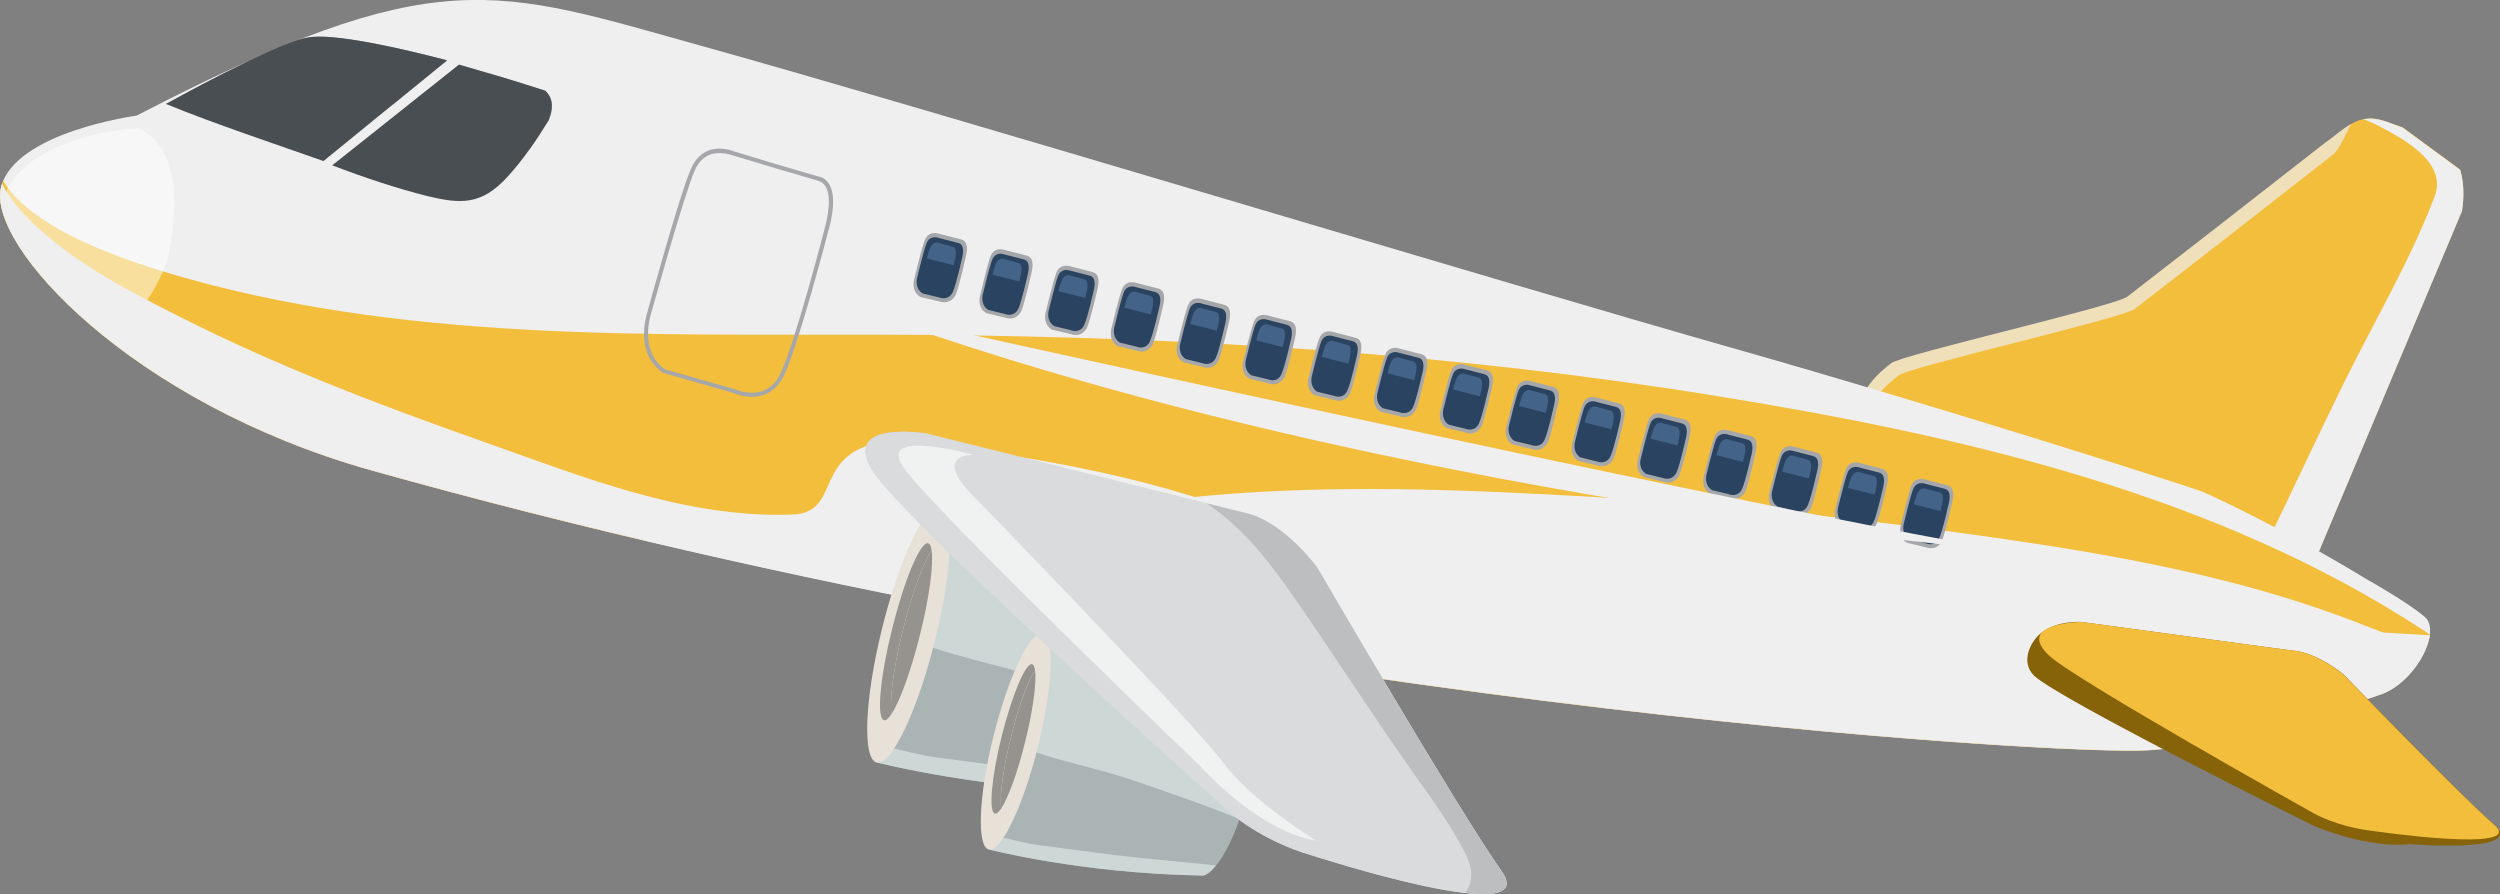 <svg xmlns="http://www.w3.org/2000/svg" xml:space="preserve" width="940.6" height="336.4"><rect width="100%" height="100%" fill="#808080" stroke="none"/><style>.st0{fill:#f3be3c}.st2{fill:#efeff0}.st3{fill:#494e53}.st5{fill:#a6a7aa}.st6{fill:#2a4360}.st7{fill:#436389}.st9{fill:#abb4b4}.st10{fill:#cdd7d6}.st11{fill:#e8e1d8}.st12{fill:#96938f}</style><path d="m925.6 63.9-21.8-16h-.2c-5.7-2-10.6-4.9-16.9-2.3-4.5 1.9-8 5.6-11.9 8.2-30.4 23.8-54.9 42.8-74.4 57.9-4.7 3.6-84.7 21.8-88.8 25-34 26.2 24.5 29.1 22.6 31.1-6.1 6.4 113.1 30.1 137.3 42l54.8-130.4c.8-5.3.8-10.5-.7-15.5" class="st0"/><path d="M906.4 52.4h.2l19.7 14.5c-.2-1-.4-2-.7-3.1l-21.8-16h-.2c-.7-.3-1.5-.5-2.2-.8 1.6 2.5 3.1 4.7 5 5.4" class="st0"/><path d="M714.4 141.2c4.1-3.2 84.1-21.4 88.8-25 19.5-15 44-34.1 74.4-57.9 2.1-1.4 4.5-6.7 7-11.7-3.5 2-6.5 4.9-9.8 7.1-30.4 23.8-54.9 42.8-74.4 57.9-4.7 3.6-84.7 21.8-88.8 25-12.4 9.5-12.5 16-7.8 20.4-.7-4 2-9.2 10.6-15.8" style="opacity:.7;fill:#efeff0"/><path d="m925.6 63.9-21.8-16h-.2c-4.9-1.7-9.2-4.1-14.4-3 1.5.5 2.9 1.1 4.4 1.8 9.5 4.9 27.5 13.9 22.4 27.3-9.1 23.8-22.5 46.6-33.8 69.4-9.8 19.8-19.1 40-28.8 59.9 7.9 2.4 14.3 4.6 18.1 6.5l54.8-130.4c.8-5.3.8-10.5-.7-15.5" class="st2"/><path d="M51.4 43.5C164.9-15.3 186-4.4 265.1 17.6c79 21.9 303 89.6 386.2 113.2s169.5 51.4 177.4 54.2c0 0 27.5 12.1 62.2 33.2 0 0 15.2 8.5 21.5 14 5.9 5.2-2.6 23-15.3 28.6-3 1.3-35.8 11.8-35.8 11.8s-16.9 7.1-52.9 9.7c-30.9 2.2-351.7-16.5-668.7-105.3C49.3 151.6-5.1 92.2.4 70.4c5.3-20.8 51-26.9 51-26.9" class="st2"/><path d="M139.7 176.9c34.1 9.6 68.3 18.3 102.1 26.3 28.6 2.8 57.4 2.9 86-.2 42-4.6 83.5-12.5 125.5-16.4 48.7-4.5 98-2.4 146.8.4 48.7 2.8 97.2 7.8 145.5 14.6 48.6 6.8 98.2 15.5 144 33.7 7.6 3 15.4 5.9 23.1 8.9q1.2-2.85 1.5-5.4c-.7-.5-1.3-.9-2-1.4-78.9-51.8-174.3-73.5-266.3-88.4-98.3-16-198.5-22.2-298-23-89.1-.7-180.9 3.6-268.1-18.7C61.2 102.4 14.5 90 1.2 68.1c-.3.8-.6 1.6-.8 2.4-5.5 21.7 48.9 81.1 139.3 106.4" class="st0"/><path d="M190.4 67.1c6.2-6.6 11.3-14.2 16-21.9 1.6-4 2-8-1.3-11.1-7.4-2.4-15.7-5-24.9-7.6-2.6-.8-5.2-1.5-7.5-2.2L125 62.2c12 4.6 24.3 8.7 35.9 11.6 12.4 3 20.1 3.3 29.5-6.7M62.4 39.1s41.6-23.1 53.5-25c2.9-.5 12.8-1.7 52.3 8.6l-46.5 37.9c-16.6-5.9-40.5-13.8-59.3-21.5" class="st3"/><g style="opacity:.5"><path d="M199.2 56.3c2.6-3.6 4.9-7.3 7.3-11 1.6-4 2-8-1.3-11.1-7.4-2.4-15.7-5-24.9-7.6-2.6-.8-5.2-1.5-7.5-2.2l-20.5 16.2c15.8 4.7 31.4 10.1 46.9 15.7M95.2 30c13.2-.7 26.1 2.3 38.9 5.5 4.6 1.2 9.2 2.4 13.8 3.8l20.4-16.6c-39.5-10.2-49.5-9.1-52.3-8.6-8.6 1.4-32.6 13.8-45.3 20.6 8-2.2 16.2-4.3 24.5-4.7" class="st3"/></g><path d="M278.7 148.8c-1.5-.4-2.5-.8-2.6-.9l-26.6-7.6c-11-7.4-6.1-22.2-6.1-22.3.5-1.8 12.1-44.2 16.6-54.6 3.8-8.7 11.4-7.8 14.5-7 .9.2 1.5.5 1.5.5l15.8 4.8 16.1 4.7h.2c1.7.4 3.1 1.5 4 3.1 3.2 5.7-.3 17-.5 17.5-.4 1.7-10.9 41.9-16.5 54-4.5 9.6-13 8.7-16.4 7.8m-28.4-9.8 26.4 7.5c.1 0 1 .5 2.4.8 3.8.9 10.8 1.3 14.6-6.9 5.6-12 16.3-53.4 16.4-53.8 0-.2 3.5-11.2.6-16.3-.7-1.2-1.7-2-3-2.3l-.2-.1-16.1-4.7-15.9-4.8c-.1 0-.6-.2-1.4-.4-3.4-.8-9.5-1.2-12.7 6.1-4.4 10.2-16.4 54-16.6 54.4 0 .2-4.4 13.7 5.5 20.5M353.9 113.6c-.4-.1-.6-.2-.6-.2l-7.1-1.7-.1-.1c-2.8-1.7-2.6-5.1-2.1-6.7.1-.4 2.8-11.8 4-14.7 1-2.4 3.1-2.8 4.8-2.4.2.1.4.1.4.1l8.5 2.2c.7.2 1.2.6 1.6 1.2 1 1.7.2 4.8.1 5.2s-2.5 11.2-3.9 14.6c-1.2 2.1-3.2 3-5.6 2.5" class="st5"/><path d="M353.9 112.1c-.4-.1-.6-.2-.6-.2l-6.2-1.5-.1-.1c-2.4-1.5-2.3-4.5-1.9-5.9.1-.4 2.5-10.4 3.5-12.9.8-2.1 2.7-2.5 4.2-2.1.2 0 .3.1.3.1l7.4 1.9c.7.2 1.1.5 1.4 1 .9 1.5.2 4.2.1 4.6s-2.2 9.9-3.5 12.8c-.8 1.9-2.6 2.8-4.6 2.3" class="st6"/><path d="m348.9 97.3 9.9 2.5c.2-1 .4-1.6.4-1.7.1-.3.8-3 .2-4.4q-.3-.75-.9-.9l-5.3-1.4s-.1 0-.2-.1c-1-.3-2.4.2-3.2 2.3-.3.7-.7 2.1-1.1 3.7.1 0 .1-.1.2 0" class="st7"/><path d="M378.7 119.7c-.4-.1-.6-.2-.6-.2l-7.1-1.7-.1-.1c-2.8-1.7-2.6-5.1-2.1-6.7.1-.4 2.8-11.8 3.9-14.7 1-2.4 3.1-2.8 4.8-2.4.2.1.4.1.4.1l8.5 2.2c.7.2 1.2.6 1.6 1.2 1 1.7.2 4.8.1 5.2s-2.5 11.2-3.9 14.6c-1.2 2.1-3.2 3.1-5.5 2.5" class="st5"/><path d="M378.6 118.3c-.4-.1-.6-.2-.6-.2l-6.2-1.5-.1-.1c-2.4-1.5-2.3-4.5-1.9-5.9.1-.4 2.5-10.4 3.5-12.9.8-2.1 2.7-2.5 4.2-2.1.2 0 .3.1.3.1l7.4 1.9c.7.2 1.1.5 1.4 1 .9 1.5.2 4.2.1 4.6s-2.2 9.9-3.5 12.8c-.8 1.9-2.5 2.8-4.6 2.3" class="st6"/><path d="m373.6 103.4 9.9 2.5c.2-1 .4-1.6.4-1.7.1-.3.8-3 .2-4.4q-.3-.75-.9-.9l-5.3-1.4s-.1 0-.2-.1c-1.1-.3-2.4.2-3.2 2.3-.3.7-.7 2.1-1.1 3.7z" class="st7"/><path d="M403.4 125.9c-.4-.1-.6-.2-.6-.2l-7.1-1.7-.1-.1c-2.8-1.7-2.6-5.1-2.1-6.7.1-.4 2.8-11.8 4-14.7.9-2.4 3.1-2.8 4.8-2.4.2.1.4.1.4.1l8.5 2.2c.7.2 1.2.6 1.6 1.2 1 1.7.2 4.8.1 5.2s-2.5 11.2-4 14.6c-1.1 2.1-3.1 3.1-5.5 2.5" class="st5"/><path d="M403.4 124.4c-.4-.1-.6-.2-.6-.2l-6.2-1.5-.1-.1c-2.4-1.5-2.3-4.5-1.9-5.9.1-.4 2.5-10.4 3.5-12.9.8-2.1 2.7-2.5 4.2-2.1.2.1.3.1.3.1l7.4 1.9c.6.2 1.1.5 1.4 1 .9 1.5.2 4.2.1 4.6s-2.2 9.9-3.5 12.8c-.8 2-2.6 2.8-4.6 2.3" class="st6"/><path d="m398.4 109.6 9.9 2.5c.2-1 .4-1.6.4-1.7.1-.3.8-3 .2-4.4q-.3-.75-.9-.9l-5.3-1.4s-.1 0-.2-.1c-1.1-.3-2.4.2-3.2 2.3-.3.7-.7 2.1-1.1 3.7z" class="st7"/><path d="M428.2 132.1c-.4-.1-.7-.2-.7-.2l-7.1-1.7-.1-.1c-2.8-1.7-2.6-5.1-2.1-6.7.1-.4 2.8-11.8 4-14.7.9-2.4 3.1-2.8 4.8-2.4.2.1.4.1.4.1l8.5 2.2c.7.2 1.2.6 1.6 1.2 1 1.7.2 4.8.1 5.2s-2.5 11.2-3.9 14.6c-1.2 2.1-3.2 3.1-5.5 2.5" class="st5"/><path d="M428.1 130.6c-.4-.1-.6-.2-.6-.2l-6.2-1.5-.1-.1c-2.4-1.5-2.3-4.5-1.9-5.9.1-.4 2.5-10.4 3.5-12.9.8-2.1 2.7-2.5 4.2-2.1.2 0 .3.1.3.1l7.4 1.9c.6.2 1.1.5 1.4 1 .9 1.5.2 4.2.1 4.6s-2.2 9.9-3.5 12.8c-.8 2-2.5 2.8-4.6 2.3" class="st6"/><path d="m423.1 115.8 9.9 2.5c.2-1 .4-1.6.4-1.7.1-.3.8-3 .3-4.4q-.3-.75-.9-.9l-5.3-1.4s-.1 0-.2-.1c-1.1-.3-2.4.2-3.2 2.3-.3.7-.6 2.1-1.1 3.7z" class="st7"/><path d="M452.9 138.2c-.4-.1-.6-.2-.6-.2l-7.1-1.7-.1-.1c-2.8-1.7-2.6-5.1-2.1-6.7.1-.4 2.8-11.8 4-14.7.9-2.4 3.1-2.8 4.8-2.4.2.1.4.1.4.1l8.5 2.2c.7.2 1.3.6 1.6 1.2 1 1.7.2 4.8.1 5.2s-2.5 11.2-4 14.6c-1.1 2.2-3.1 3.1-5.5 2.5" class="st5"/><path d="M452.9 136.8c-.4-.1-.6-.2-.6-.2l-6.2-1.5-.1-.1c-2.4-1.5-2.3-4.5-1.9-5.9.1-.4 2.5-10.4 3.5-12.9.8-2.1 2.7-2.5 4.2-2.1.2.1.3.1.3.1l7.4 1.9c.6.2 1.1.5 1.4 1 .9 1.5.2 4.2.1 4.6s-2.2 9.9-3.5 12.8c-.8 1.9-2.6 2.8-4.6 2.3" class="st6"/><path d="m447.9 121.9 9.9 2.5c.2-1 .4-1.6.4-1.7.1-.3.8-3 .3-4.4q-.3-.75-.9-.9l-5.3-1.4s-.1 0-.2-.1c-1-.3-2.4.2-3.2 2.3-.3.7-.7 2.1-1.1 3.7 0 .1 0 0 .1 0" class="st7"/><path d="M477.7 144.4c-.4-.1-.6-.2-.6-.2l-7.1-1.7-.1-.1c-2.8-1.7-2.6-5.1-2.1-6.7.1-.4 2.8-11.8 4-14.7.9-2.4 3.1-2.8 4.8-2.4.2.1.4.1.4.1l8.5 2.2c.7.2 1.2.6 1.6 1.2 1 1.7.2 4.8.1 5.2s-2.5 11.2-3.9 14.6c-1.3 2.1-3.2 3.1-5.6 2.5" class="st5"/><path d="m477.6 142.9-.6-.2-6.2-1.5-.1-.1c-2.4-1.5-2.3-4.5-1.9-5.9.1-.4 2.5-10.4 3.5-12.9.8-2.1 2.7-2.5 4.2-2.1.2.1.3.1.3.1l7.4 1.9c.6.2 1.1.5 1.4 1 .9 1.5.2 4.2.1 4.6s-2.2 9.9-3.5 12.8c-.8 2-2.5 2.9-4.6 2.3" class="st6"/><path d="m472.7 128.1 9.9 2.5c.2-1 .4-1.7.4-1.7.1-.3.8-3 .3-4.4q-.3-.75-.9-.9l-5.3-1.4s-.1 0-.2-.1c-1.1-.3-2.4.2-3.2 2.3-.3.7-.6 2.1-1.1 3.7z" class="st7"/><path d="M502.4 150.6c-.4-.1-.7-.2-.7-.2l-7.1-1.7-.1-.1c-2.8-1.7-2.6-5.1-2.1-6.7.1-.4 2.8-11.8 4-14.7.9-2.4 3.1-2.8 4.8-2.4.2.1.4.1.4.1l8.5 2.2c.7.2 1.2.6 1.6 1.2 1 1.7.2 4.8.1 5.2s-2.5 11.2-3.9 14.6c-1.1 2.1-3.1 3.1-5.5 2.5" class="st5"/><path d="M502.4 149.1c-.4-.1-.6-.2-.6-.2l-6.2-1.5-.1-.1c-2.4-1.5-2.3-4.5-1.9-5.9.1-.4 2.5-10.4 3.5-12.9.8-2.1 2.7-2.5 4.2-2.1.2 0 .3.1.3.1l7.4 1.9c.6.2 1.1.5 1.4 1 .9 1.5.1 4.2.1 4.6-.1.4-2.2 9.9-3.5 12.8-.8 2-2.5 2.8-4.6 2.3" class="st6"/><path d="m497.4 134.3 9.9 2.5c.2-1 .4-1.6.4-1.7.1-.3.8-3 .3-4.4q-.3-.75-.9-.9l-5.3-1.4s-.1 0-.2-.1c-1-.3-2.4.2-3.2 2.3-.3.7-.7 2.1-1.1 3.7z" class="st7"/><path d="M527.2 156.8c-.4-.1-.7-.2-.7-.2l-7.1-1.7-.1-.1c-2.8-1.7-2.6-5.1-2.1-6.7.1-.4 2.8-11.8 4-14.7 1-2.4 3.1-2.8 4.8-2.4.2.1.4.1.4.1l8.5 2.2c.7.2 1.2.6 1.6 1.2 1 1.7.2 4.8.1 5.2s-2.5 11.2-3.9 14.6c-1.2 2.1-3.1 3-5.5 2.5" class="st5"/><path d="m527.1 155.3-.6-.2-6.2-1.5-.1-.1c-2.4-1.5-2.3-4.5-1.9-5.9.1-.4 2.5-10.4 3.5-12.9.8-2.1 2.7-2.5 4.2-2.1.2 0 .3.1.3.1l7.4 1.9c.7.2 1.1.5 1.4 1 .9 1.5.2 4.3.1 4.6-.1.4-2.2 9.9-3.5 12.8-.8 1.9-2.5 2.8-4.6 2.3" class="st6"/><path d="m522.2 140.5 9.9 2.5c.2-1 .4-1.6.4-1.7.1-.3.8-3 .2-4.4q-.3-.75-.9-.9l-5.3-1.4s-.1 0-.2-.1c-1.1-.3-2.4.2-3.2 2.3-.3.7-.7 2.1-1.1 3.7.1 0 .1-.1.2 0" class="st7"/><path d="M551.9 162.9c-.4-.1-.6-.2-.6-.2l-7.1-1.7-.1-.1c-2.8-1.7-2.6-5.1-2.1-6.7.1-.4 2.8-11.8 4-14.7.9-2.4 3.1-2.8 4.8-2.4.2.1.3.1.3.1l8.5 2.2c.7.2 1.2.6 1.6 1.2 1 1.7.2 4.8.1 5.2s-2.5 11.2-3.9 14.6c-1.1 2.1-3.1 3.1-5.5 2.5" class="st5"/><path d="M551.9 161.5c-.4-.1-.6-.2-.6-.2l-6.2-1.5-.1-.1c-2.4-1.5-2.3-4.5-1.9-5.9.1-.4 2.5-10.4 3.5-12.9.8-2.1 2.7-2.5 4.2-2.1.2 0 .3.1.3.1l7.4 1.9c.6.2 1.1.5 1.4 1 .9 1.5.2 4.2.1 4.6s-2.2 9.9-3.5 12.8c-.8 1.9-2.5 2.8-4.6 2.3" class="st6"/><path d="m546.9 146.6 9.9 2.5c.2-1 .4-1.6.4-1.7.1-.3.8-3 .2-4.4q-.3-.75-.9-.9l-5.3-1.4s-.1 0-.2-.1c-1-.3-2.4.2-3.2 2.3-.3.7-.7 2.1-1.1 3.7z" class="st7"/><path d="M576.7 169.1c-.4-.1-.6-.2-.6-.2l-7.1-1.7-.1-.1c-2.8-1.7-2.6-5.1-2.1-6.7.1-.4 2.8-11.8 4-14.7.9-2.4 3.1-2.8 4.8-2.4.2.1.4.1.4.1l8.5 2.2c.7.2 1.2.6 1.6 1.2 1 1.7.2 4.8.1 5.2s-2.5 11.2-3.9 14.6c-1.3 2.1-3.2 3.1-5.6 2.5" class="st5"/><path d="M576.6 167.6c-.4-.1-.6-.2-.6-.2l-6.2-1.5-.1-.1c-2.4-1.5-2.3-4.5-1.9-5.9.1-.4 2.5-10.4 3.5-12.9.8-2.1 2.7-2.5 4.2-2.1.2.1.3.1.3.1l7.4 1.9c.6.2 1.1.5 1.4 1 .9 1.5.2 4.2.1 4.6s-2.2 9.9-3.5 12.8c-.8 2-2.5 2.8-4.6 2.3" class="st6"/><path d="m571.7 152.8 9.9 2.5c.2-1 .4-1.6.4-1.7.1-.3.8-3 .2-4.4q-.3-.75-.9-.9l-5.3-1.4s-.1 0-.2-.1c-1-.3-2.4.2-3.2 2.3-.3.7-.6 2.1-1.1 3.7z" class="st7"/><path d="M601.5 175.3c-.4-.1-.6-.2-.6-.2l-7.1-1.7-.1-.1c-2.8-1.7-2.6-5.1-2.1-6.7.1-.4 2.8-11.8 3.9-14.7 1-2.4 3.1-2.8 4.8-2.4.2.1.4.1.4.1l8.5 2.2c.7.2 1.2.6 1.6 1.2 1 1.7.2 4.8.1 5.2s-2.5 11.2-3.9 14.6c-1.2 2.1-3.2 3-5.5 2.5" class="st5"/><path d="M601.4 173.8c-.4-.1-.6-.2-.6-.2l-6.2-1.5-.1-.1c-2.4-1.5-2.3-4.5-1.9-5.9.1-.4 2.5-10.4 3.5-12.9.8-2.1 2.7-2.5 4.2-2.1.2 0 .3.1.3.1l7.4 1.9c.6.2 1.1.5 1.4 1 .9 1.5.2 4.2.1 4.6s-2.2 9.9-3.5 12.8c-.8 1.9-2.5 2.8-4.6 2.3" class="st6"/><path d="m596.4 159 9.9 2.5c.2-1 .4-1.6.4-1.7.1-.3.8-3 .2-4.4q-.3-.75-.9-.9l-5.3-1.4s-.1 0-.2-.1c-1.1-.3-2.4.2-3.2 2.3-.3.7-.7 2.1-1.1 3.7z" class="st7"/><path d="M626.2 181.4c-.4-.1-.6-.2-.6-.2l-7.1-1.7-.1-.1c-2.8-1.7-2.6-5.1-2.1-6.7.1-.4 2.8-11.8 4-14.7.9-2.4 3.1-2.8 4.8-2.4.2.1.4.1.4.1l8.5 2.2c.7.2 1.2.6 1.6 1.2 1 1.7.2 4.8.1 5.2s-2.5 11.2-3.9 14.6c-1.2 2.1-3.2 3.1-5.6 2.5" class="st5"/><path d="m626.1 180-.6-.2-6.2-1.5-.1-.1c-2.4-1.5-2.3-4.5-1.8-5.9.1-.4 2.5-10.4 3.5-12.9.8-2.1 2.7-2.5 4.2-2.1.2 0 .3.1.3.1l7.4 1.9c.7.2 1.1.5 1.4 1 .9 1.5.2 4.2.1 4.6s-2.2 9.9-3.5 12.8c-.9 1.9-2.6 2.8-4.7 2.3" class="st6"/><path d="m621.2 165.1 9.9 2.5c.2-1 .4-1.6.4-1.7.1-.3.8-3 .2-4.4q-.3-.75-.9-.9l-5.3-1.4s-.1 0-.2-.1c-1.1-.3-2.4.2-3.2 2.3-.3.7-.7 2.1-1.1 3.7.1.1.1 0 .2 0" class="st7"/><path d="M651 187.6c-.4-.1-.6-.2-.6-.2l-7.1-1.7-.1-.1c-2.8-1.7-2.6-5.1-2.1-6.7.1-.4 2.8-11.8 4-14.7.9-2.4 3.1-2.8 4.8-2.4.2.1.4.1.4.1l8.5 2.2c.7.2 1.2.6 1.6 1.2 1 1.7.2 4.8.1 5.2s-2.5 11.2-3.9 14.6c-1.3 2.1-3.3 3.1-5.6 2.5" class="st5"/><path d="M650.9 186.1c-.4-.1-.6-.2-.6-.2l-6.2-1.5-.1-.1c-2.4-1.5-2.3-4.5-1.9-5.9.1-.4 2.5-10.4 3.5-12.9.8-2.1 2.7-2.5 4.2-2.1.2 0 .3.1.3.1l7.4 1.9c.6.2 1.1.5 1.4 1 .9 1.5.2 4.2.1 4.6s-2.2 9.9-3.5 12.8c-.8 2-2.5 2.8-4.6 2.3" class="st6"/><path d="m645.9 171.3 9.9 2.5c.2-1 .4-1.6.4-1.7.1-.3.8-3 .3-4.4q-.3-.75-.9-.9l-5.3-1.4s-.1 0-.2-.1c-1-.3-2.4.2-3.2 2.3-.3.7-.7 2.1-1.1 3.7z" class="st7"/><path d="M675.7 193.8c-.4-.1-.6-.2-.6-.2l-7.1-1.7-.1-.1c-2.8-1.7-2.6-5.1-2.1-6.7.1-.4 2.8-11.8 4-14.7.9-2.4 3.1-2.8 4.8-2.4.2.1.4.1.4.1l8.5 2.2c.7.2 1.2.6 1.6 1.2 1 1.7.2 4.8.1 5.2s-2.5 11.2-3.9 14.6c-1.3 2.1-3.2 3.1-5.6 2.5" class="st5"/><path d="M675.6 192.3c-.4-.1-.6-.2-.6-.2l-6.2-1.5-.1-.1c-2.4-1.5-2.3-4.5-1.9-5.9.1-.4 2.5-10.4 3.5-12.9.8-2.1 2.7-2.5 4.2-2.1.2 0 .3.1.3.1l7.4 1.9c.6.2 1.1.5 1.4 1 .9 1.5.2 4.2.1 4.6s-2.2 9.9-3.5 12.8c-.8 2-2.5 2.8-4.6 2.3" class="st6"/><path d="m670.7 177.5 9.9 2.5c.2-1 .4-1.6.4-1.7.1-.3.8-3 .2-4.4q-.3-.75-.9-.9l-5.3-1.4s-.1 0-.2-.1c-1-.3-2.4.2-3.2 2.3-.3.7-.7 2.1-1.1 3.7z" class="st7"/><path d="M700.5 199.9c-.4-.1-.6-.2-.6-.2l-7.1-1.7-.1-.1c-2.8-1.7-2.6-5.1-2.1-6.7.1-.4 2.8-11.8 3.9-14.7 1-2.4 3.1-2.8 4.8-2.4.2.1.4.1.4.1l8.5 2.2c.7.2 1.2.6 1.6 1.2 1 1.7.2 4.8.1 5.2s-2.5 11.2-4 14.6c-1.1 2.2-3.1 3.1-5.4 2.5" class="st5"/><path d="m700.4 198.5-.6-.2-6.2-1.5-.1-.1c-2.4-1.5-2.3-4.5-1.9-5.9.1-.4 2.5-10.4 3.5-12.9.8-2.1 2.7-2.5 4.2-2.1.2 0 .3.1.3.1l7.4 1.9c.7.2 1.1.5 1.4 1 .9 1.5.2 4.2.1 4.6s-2.2 9.9-3.5 12.8c-.8 1.9-2.5 2.8-4.6 2.3" class="st6"/><path d="m695.4 183.6 9.9 2.5c.2-1 .4-1.6.4-1.7.1-.3.8-3 .3-4.4q-.3-.75-.9-.9l-5.3-1.4s-.1 0-.2-.1c-1-.3-2.4.2-3.2 2.3-.3.7-.7 2.1-1.1 3.7 0 .1.1 0 .1 0" class="st7"/><path d="M725.2 206.1c-.4-.1-.7-.2-.7-.2l-7.1-1.7-.1-.1c-2.8-1.7-2.6-5.1-2.1-6.7.1-.4 2.8-11.8 3.9-14.7 1-2.4 3.1-2.8 4.8-2.4.2.1.4.1.4.1l8.5 2.2c.7.2 1.2.6 1.6 1.2 1 1.7.2 4.8.1 5.2s-2.5 11.2-3.9 14.6c-1 2.1-3 3.1-5.4 2.5" class="st5"/><path d="M725.1 204.6c-.4-.1-.6-.2-.6-.2l-6.2-1.5-.1-.1c-2.4-1.5-2.3-4.5-1.9-5.9.1-.4 2.5-10.4 3.5-12.9.8-2.1 2.7-2.5 4.2-2.1.2 0 .3.1.3.1l7.4 1.9c.6.2 1.1.5 1.4 1 .9 1.5.2 4.2.1 4.6s-2.2 9.9-3.5 12.8c-.7 2-2.5 2.9-4.6 2.3" class="st6"/><path d="m720.2 189.8 9.9 2.5c.2-1 .4-1.6.4-1.7.1-.3.8-3 .3-4.4q-.3-.75-.9-.9l-5.3-1.4s-.1 0-.2-.1c-1-.3-2.4.2-3.2 2.3-.3.7-.7 2.1-1.1 3.7z" class="st7"/><path d="M882.5 253.9c-23.6 4.8-47.6 8-71.5 10.6-49.3 5.5-98.3 2.6-147.7-1.3-50-3.9-100.1-6.5-150.1-10.6-9.7-.8-19.4-1.7-29.1-2.5 173.2 26.7 305 33.5 324.2 32.1 35.9-2.5 52.9-9.7 52.9-9.7S894 262 897 260.7c7-3.1 12.6-9.8 15.4-16.1-9.3 4.5-19.7 7.3-29.9 9.3" class="st0"/><path d="M136.1 11.2s33.6-11.3 76-3.6 366.3 105.3 366.3 105.3L214 16.6s-16.5-6.2-28.1 5.7z" class="st2"/><path d="M53.7 115.3c3.9-5.2 6.9-11 9.2-17 4.4-19.8 5.1-42.1-10.8-50.1 0 0-36 1.3-49 21.9 0 0-8.1 15 38.6 54.9 4.5-2.4 8.7-5.3 12-9.7" style="opacity:.5;fill:#fff"/><path d="M828.7 232.7c-16.7-1.8-34.1-5.7-50.8-2.6-15.5 2.9-27.7 13.2-43.1 16-15.3 2.7-32-.2-47.2-1.8-20.7-2.1-41.4-4.3-62.2-6.5-22.6-2.4-45.1-4.9-67.7-6.1-18.7-1-38.5-2.4-54.4-13.4-8.3-5.7-15.1-13.4-23.6-18.8-9.6-6.1-21-9.7-31.8-13-22.4-6.9-45.4-11.6-68.6-15.3-10.9-1.7-21.9-3.8-32.9-4.8-9.9-.9-21.9-.9-29.3 7-7.7 8.3-5.4 19.8-19.2 20.2-40.5 1.4-78.5-14.2-116-27.4-39.7-14-79.3-29.1-116.8-48.3C45.7 108.1 25 97.1 9.7 81.3 6.2 77.7 3 73.5.8 69.1c-.2.4-.3.9-.4 1.3-5.5 21.8 48.9 81.1 139.3 106.5 317.1 88.8 637.8 107.5 668.7 105.3 35.9-2.5 52.9-9.7 52.9-9.7s32.8-10.5 35.8-11.8c9.1-4 16-14.3 17.1-21.7-28.5-1.6-57-3.2-85.5-6.3" class="st2"/><path d="M443.9 220.2s-55-22.6-89.9-29.6l-19.6 87.2-.2.3-4.2 8.8s41.1 10.6 94.4 11.6c4.8 1.2 14.8-13.6 20.2-35.2s4.1-41.9-.7-43.1" class="st9"/><path d="M359.4 246.3c12.6 3.5 25.3 6.4 37.7 10.7 14.9 5.2 29.9 10.2 44.5 16.3 1.1-3.1 2.1-6.5 3-10 5.4-21.6 4.2-41.9-.7-43.1 0 0-55-22.6-89.9-29.6L342.7 241c5.5 1.6 11 3.7 16.7 5.3M382.3 288.9c-9.9-1.3-19.8-2.6-29.8-3.9-6.7-.9-13.1-2.8-19.6-4.2l-2.9 6.1s41.1 10.6 94.4 11.6c1.7.4 4.1-1.3 6.7-4.5-16.2-1.8-32.6-2.9-48.8-5.1" class="st10"/><path d="M351.7 241.2c-6.6 26.6-16.4 47-21.9 45.7-5.4-1.4-4.5-24 2.1-50.6s16.4-47 21.9-45.7 4.6 24-2.1 50.6" class="st11"/><path d="M350.5 207c-.2-1.5-.6-2.4-1.3-2.6-2.9-.7-8.9 13.6-13.5 32s-6 33.8-3.1 34.6c.7.2 1.7-.7 2.8-2.3-.8-5.2.8-17.7 4.4-32 3.4-13.6 7.6-25 10.7-29.7" class="st12"/><path d="M350.5 207c-3.1 4.7-7.3 16.1-10.7 29.7-3.6 14.3-5.2 26.8-4.4 32 3.1-4.7 7.3-16.1 10.7-29.7 3.6-14.3 5.2-26.8 4.4-32" class="st12"/><path d="M468.3 263.3s-46.5-19.1-76-25L375.8 312l-.1.2-3.6 7.4s34.7 9 79.8 9.8c4.1 1 12.5-11.5 17-29.8 4.5-18.2 3.5-35.3-.6-36.3" class="st9"/><path d="M396.9 285.3c10.7 3 21.4 5.4 31.8 9.1 12.6 4.4 25.3 8.6 37.6 13.8.9-2.7 1.8-5.5 2.5-8.5 4.6-18.3 3.5-35.4-.6-36.4 0 0-46.5-19.1-76-25l-9.6 42.6c4.9 1.2 9.5 3 14.3 4.4M416.3 321.3l-25.2-3.3c-5.6-.7-11-2.4-16.6-3.5l-2.5 5.1s34.7 9 79.8 9.8c1.5.4 3.5-1.1 5.7-3.8-13.7-1.5-27.6-2.5-41.2-4.3" class="st10"/><path d="M390.5 281c-5.6 22.5-13.9 39.7-18.5 38.6s-3.8-20.3 1.8-42.7c5.6-22.5 13.9-39.7 18.5-38.6s3.8 20.2-1.8 42.7" class="st11"/><path d="M389.4 252.1c-.2-1.2-.5-2-1.1-2.2-2.4-.6-7.5 11.5-11.4 27s-5 28.6-2.6 29.2c.6.2 1.5-.6 2.4-1.9-.7-4.4.7-15 3.7-27 2.8-11.5 6.3-21.1 9-25.1" class="st12"/><path d="M389.4 252.1c-2.6 4-6.2 13.6-9 25.1-3 12.1-4.4 22.7-3.7 27 2.6-4 6.2-13.6 9-25.1 3-12 4.4-22.6 3.7-27" class="st12"/><path d="m468.1 192.9-119.6-29.8s-31.5-5.2-20.6 13.4 134.6 129 134.6 129 12 10.9 31.3 16.4c0 0 87.1 28.3 71.1 5.8s-69.2-114-69.2-114-12.8-17.8-27.6-20.8" class="st10"/><path d="m468.1 192.9-119.6-29.8s-31.5-5.2-20.6 13.4 134.6 129 134.6 129 12 10.9 31.3 16.4c0 0 87.1 28.3 71.1 5.8s-69.2-114-69.2-114-12.8-17.8-27.6-20.8" style="fill:#dadbdc"/><path d="M564.9 327.7c-16-22.5-69.2-114-69.2-114s-12.8-17.8-27.6-20.8l-14.1-3.5c14 9.4 24 22.4 34.1 37.1 14.6 21.2 28.5 42.8 43.3 63.8 6 8.5 12.2 16.9 17.3 26 2.9 5.1 6.2 10.6 4.3 16.5-.4 1.2-1 2.3-1.8 3.2 11.9 1.3 19.4-.2 13.7-8.3" style="fill:#bcbebf"/><path d="M366 171.1s-36.1-10.2-26.2 4.6 111.6 112.4 111.6 112.4 21.8 24.7 43.9 28.2c0 0-24.3-14.7-35-29.3s-93.4-99.7-93.4-99.7-16.8-15.2-.9-16.2" style="opacity:.6;fill:#fff"/><path d="M861.9 244.7 783.1 234s-9.1-.7-15.2 4.2c-4.1 3.3-7.8 11-2.6 16 9.3 8.9 105.2 56.5 105.2 56.5s20 8.7 36.2 6.9c0 0 44.3 3.6 31.7-7.4-12.7-11-56.6-56.4-56.6-56.4s-10.1-8.6-19.9-9.1" style="fill:#866309"/><path d="M861.9 244.7 783.1 234s-25.1.3-12.2 12.6c9.3 8.9 99.8 59.5 99.8 59.5s8.8 5 21.8 6.5c0 0 58.6 8.6 45.9-2.3-12.7-11-56.6-56.4-56.6-56.4s-10.1-8.7-19.9-9.2" class="st0"/><path d="m836.5 243.5-46-5.6s-16.9-1.4-14.7 5.9l92.7 57-75.5-53s-6.4-4.1 1.6-5.1c7.9-1.3 41.9.8 41.9.8" style="opacity:.7;fill:#f3be3c"/><path d="M324.8 116.9s323.9 72.3 430.6 90.4c0 0-235.4-19.5-430.6-90.4" class="st2"/></svg>